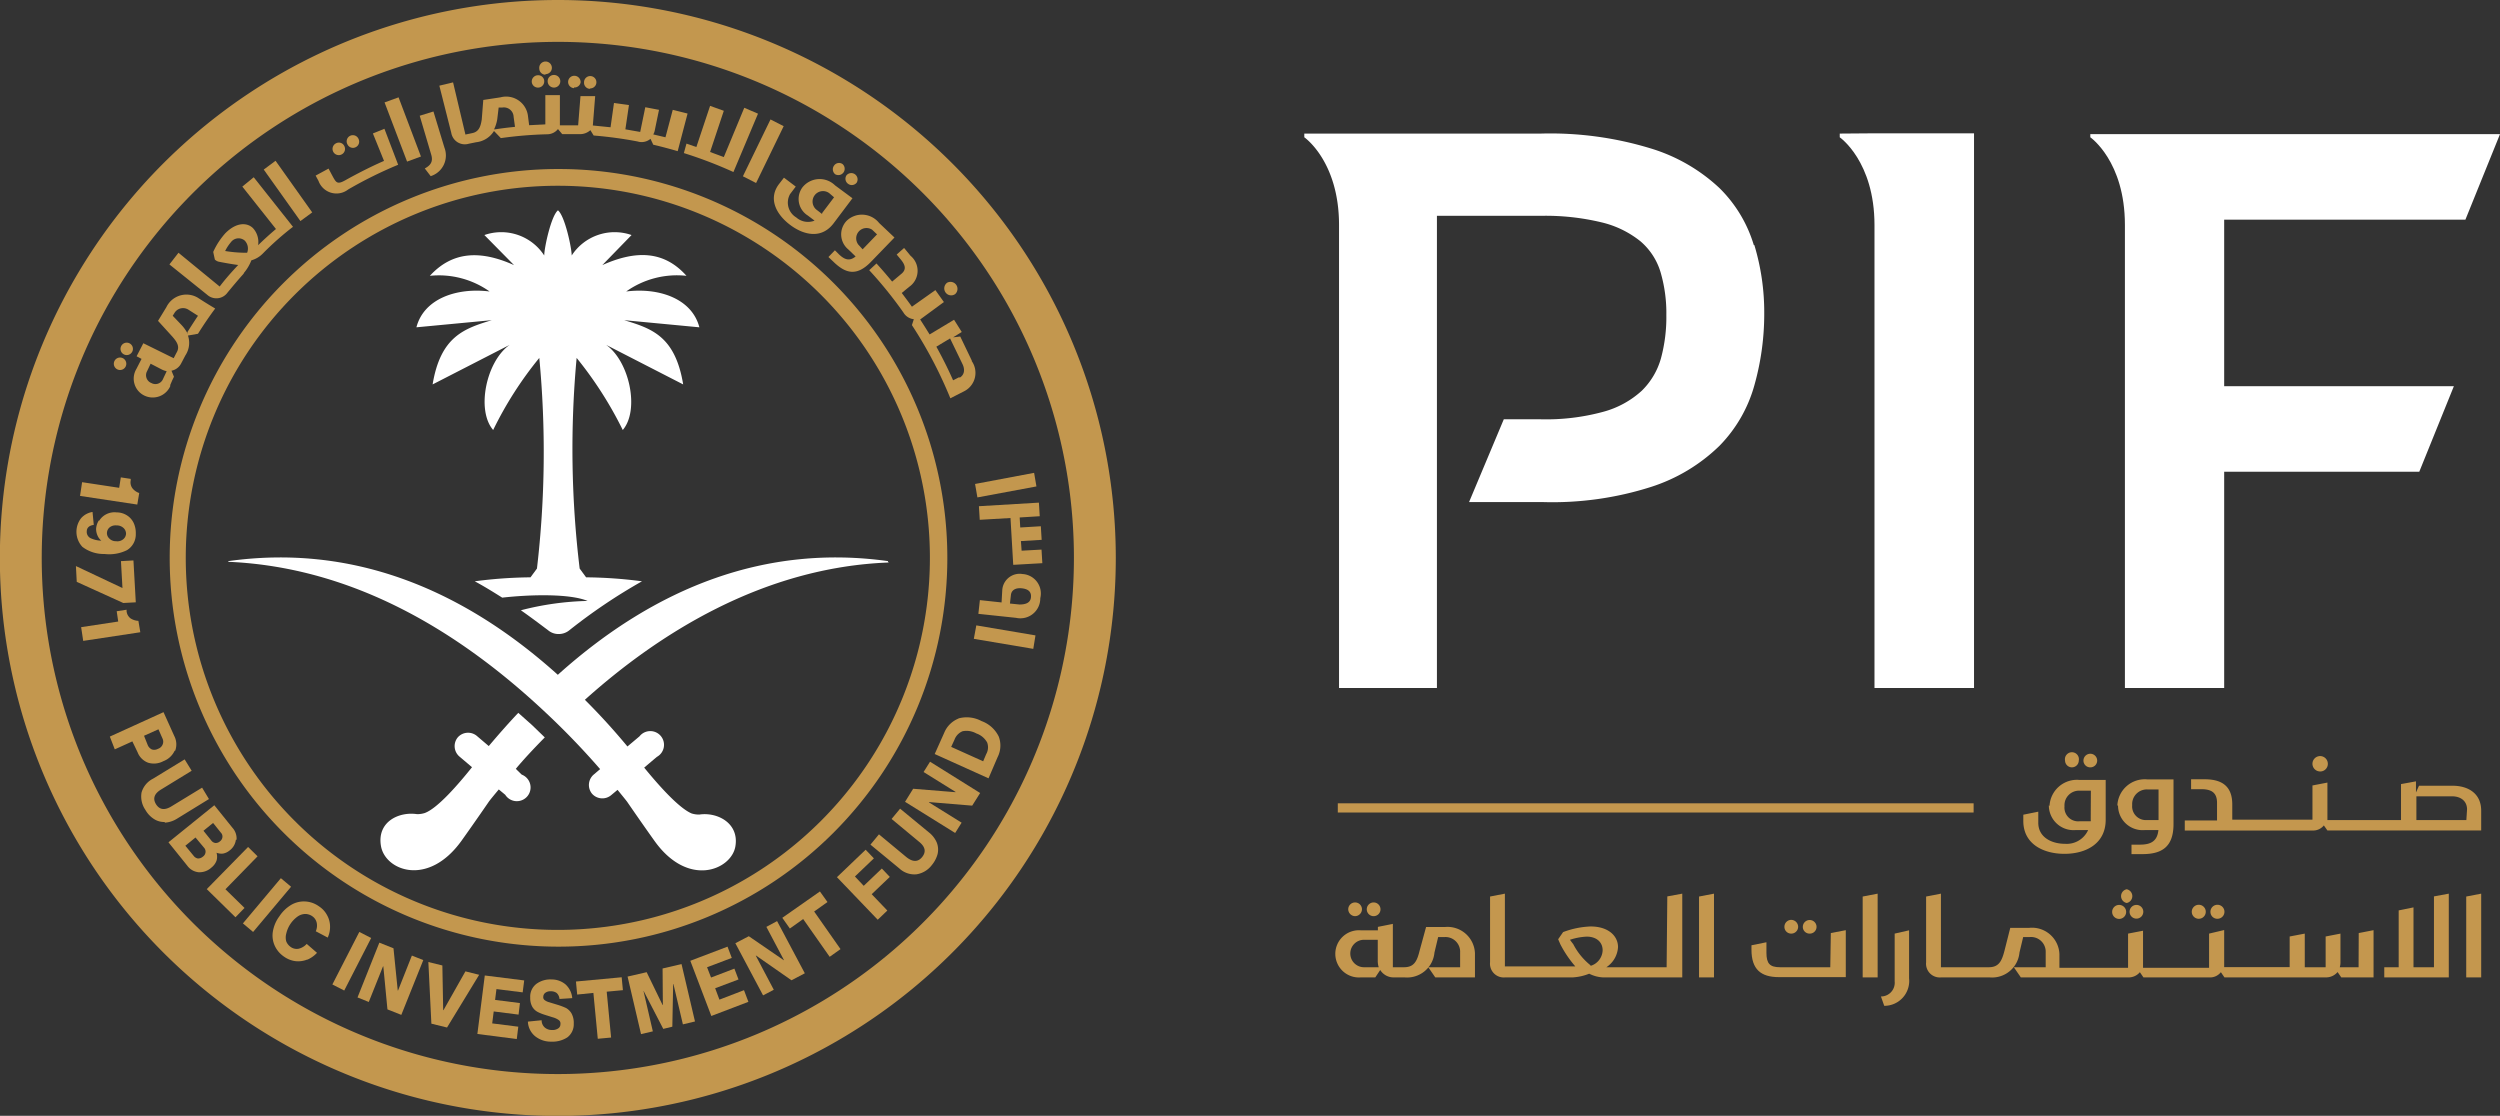 <svg xmlns="http://www.w3.org/2000/svg" viewBox="0 0 182.09 81.27"><rect x="0" y="0" width="182.09" height="81.27" fill="#333333" stroke="none"/><defs><style>.cls-1,.cls-4{fill:#fff;}.cls-2{fill:#c4974e;}.cls-3{fill:#c3974e;}.cls-4{fill-rule:evenodd;}</style></defs><g id="Layer_2" data-name="Layer 2"><g id="Layer_1-2" data-name="Layer 1"><path class="cls-1" d="M127.74,17.85a9.73,9.73,0,0,0-2.51-4.16,12.7,12.7,0,0,0-5-2.88,25,25,0,0,0-8-1.08H95V10s2.53,1.74,2.53,6.39h0V50.11h7.13V15.72h7.55a17.41,17.41,0,0,1,4.46.48,7.15,7.15,0,0,1,2.82,1.38,4.75,4.75,0,0,1,1.46,2.25,10.61,10.61,0,0,1,.42,3.14,11.48,11.48,0,0,1-.39,3.12,5.3,5.3,0,0,1-1.4,2.37A6.76,6.76,0,0,1,116.75,30a15.82,15.82,0,0,1-4.52.54h-2.7L107,36.57h5.4a23.63,23.63,0,0,0,7.84-1.1,12.66,12.66,0,0,0,5-3,10.17,10.17,0,0,0,2.54-4.4,19.13,19.13,0,0,0,.72-5.28,16.92,16.92,0,0,0-.72-4.94"/><path class="cls-1" d="M134,9.73V10s2.53,1.75,2.53,6.39V50.11h7.25V9.71l-7.25,0Z"/><path class="cls-1" d="M179.57,16l2.52-6.23H152.25V10s2.52,1.74,2.52,6.38V50.11H162V34.36h14.21l2.52-6.23H162V16Z"/><rect class="cls-2" x="97.44" y="58.51" width="46.31" height="0.67"/><path class="cls-2" d="M149.23,58.66a1.8,1.8,0,0,0,1.94,1.8h.92a1.71,1.71,0,0,1-1.68,1c-1,0-1.95-.49-1.95-1.53v-.81l-1.09.22v.46c0,1.67,1.45,2.39,3,2.39s3-.73,3-2.48v-2.9h-1.88a2,2,0,0,0-2.21,1.89m3,1a.49.49,0,0,1,0,.12h-.83a1,1,0,0,1-1.08-1.1,1.06,1.06,0,0,1,1.11-1.13h.81Z"/><path class="cls-2" d="M150.9,55.89a.5.5,0,0,0,.51-.49.51.51,0,1,0-1,0,.5.5,0,0,0,.5.49"/><path class="cls-2" d="M152.26,55.89a.49.49,0,0,0,.49-.49.5.5,0,1,0-1,0,.49.49,0,0,0,.5.49"/><path class="cls-2" d="M154.27,58.67a1.79,1.79,0,0,0,1.94,1.79h1c-.08.77-.5,1.06-1.34,1.06h-.62v.69h.8c1.44,0,2.26-.55,2.26-2.19V56.77h-1.88a2,2,0,0,0-2.21,1.9m3,1.06h-.85a1,1,0,0,1-1.07-1.09,1.07,1.07,0,0,1,1.12-1.14h.8Z"/><path class="cls-2" d="M169,56.19a.55.55,0,0,0,.55-.55.56.56,0,1,0-.55.55"/><path class="cls-2" d="M178.66,57.23h-2.47l-.22.49v-.81l-1.09.2v2.62h-5.36V57l-1.09.21v2.49h-5.84V58.59c0-1.28-.7-1.83-2-1.83h-1v.72h.73c.78,0,1.16.27,1.16,1v1.28h-2.35v.73h9.28a1,1,0,0,0,.85-.37l.26.37h11.2V59.05c0-1.3-1-1.82-2.08-1.82m1,2.5H176V58h2.59c.67,0,1.1.37,1.1.95Z"/><path class="cls-2" d="M98.7,66.73a.51.51,0,0,0,.5-.5.5.5,0,0,0-1,0,.51.51,0,0,0,.5.5"/><path class="cls-2" d="M100.05,66.73a.5.5,0,0,0,.5-.5.5.5,0,0,0-1,0,.5.5,0,0,0,.5.5"/><path class="cls-2" d="M105.26,67.52h-1.39l-.47,1.72c-.19.78-.41,1.21-1.14,1.21h-.81V67.29l-1.09.22v.25H99.11a1.72,1.72,0,1,0,0,3.43h1.06l.36-.54a1.14,1.14,0,0,0,1,.54h.78a2,2,0,0,0,2.17-1.81l.27-1.13h.5a1.07,1.07,0,0,1,1.1,1.12v1.08h-2.32l.51.74h2.89V69.43a2,2,0,0,0-2.19-1.91m-5.89,2.93a1,1,0,0,1,0-2h1V70a1.57,1.57,0,0,0,.07.45Z"/><path class="cls-2" d="M121.39,70.45H117a1.88,1.88,0,0,0,.85-1.47c0-.8-.69-1.5-2-1.5a6.3,6.3,0,0,0-2,.41l-.36.52,0,0,0,0,.16.37a8.21,8.21,0,0,0,1.09,1.61h-5.13V65.09l-1.08.21v4.79a1,1,0,0,0,1.09,1.1h4.92a3.73,3.73,0,0,0,1.21-.27,2.5,2.5,0,0,0,1,.27h5.78v-6.1l-1.09.2Zm-5.54-.14a4.77,4.77,0,0,1-1.26-1.54s-.15-.19-.24-.32a4.45,4.45,0,0,1,1.22-.23c.69,0,1.16.38,1.16,1a1.23,1.23,0,0,1-.88,1.13"/><polygon class="cls-2" points="123.75 71.19 124.84 71.19 124.84 65.09 123.75 65.3 123.75 71.19"/><path class="cls-2" d="M131.81,68a.49.49,0,0,0,.5-.49.5.5,0,1,0-1,0,.49.49,0,0,0,.49.49"/><path class="cls-2" d="M130.46,68a.5.5,0,0,0,.51-.49.51.51,0,0,0-.51-.51.5.5,0,0,0-.49.51.49.49,0,0,0,.49.49"/><path class="cls-2" d="M133.31,70.45h-3.65c-.76,0-1-.27-1-1.06v-.76l-1.09.22v.32c0,1.44.69,2,2,2h4.87V67.75l-1.09.21Z"/><polygon class="cls-2" points="135.67 71.19 136.76 71.19 136.76 65.09 135.67 65.3 135.67 71.19"/><path class="cls-2" d="M138,71.48a1,1,0,0,1-1,1.1l.24.68a1.81,1.81,0,0,0,1.81-2V67.76L138,68Z"/><path class="cls-2" d="M154.25,66.92a.51.51,0,1,0,0-1,.51.51,0,0,0,0,1"/><path class="cls-2" d="M154.9,65.77a.51.51,0,0,0,0-1,.51.51,0,0,0,0,1"/><path class="cls-2" d="M155.11,66.42a.5.5,0,1,0,.49-.51.5.5,0,0,0-.49.51"/><path class="cls-2" d="M160.14,66.92a.51.51,0,1,0-.5-.5.51.51,0,0,0,.5.5"/><path class="cls-2" d="M161.5,66.92a.51.51,0,1,0-.5-.5.5.5,0,0,0,.5.5"/><path class="cls-2" d="M171.79,70.45h-1.37a1.25,1.25,0,0,0,.05-.36V68l-1.08.21v2.24h-1.52V68l-1.1.21v2.23H162v-2.7L160.9,68v2.49h-4.81v-2.7L155,68v2.49h-5v-1a2,2,0,0,0-2.19-1.91h-1.39L146,69.24c-.2.78-.42,1.21-1.15,1.21h-.18s0,0,0,0,0,0,0,0h-3.3V65.09l-1.08.21v4.79a1,1,0,0,0,1.09,1.1h3.29s0,0,0,0,0,0,0,0h.25a2,2,0,0,0,2.17-1.81l.27-1.13h.49A1.07,1.07,0,0,1,149,69.37v1.08h-2.32l.51.74H155a1.06,1.06,0,0,0,.86-.38l.26.38h4.79a1,1,0,0,0,.85-.38l.26.38h7.37a1.1,1.1,0,0,0,.87-.39l.27.39h2.35V67.75l-1.08.21Z"/><polygon class="cls-2" points="177.28 70.45 175.79 70.45 175.79 66.09 174.71 66.31 174.71 70.45 173.66 70.45 173.66 71.19 178.36 71.19 178.36 65.09 177.28 65.29 177.28 70.45"/><polygon class="cls-2" points="179.63 65.3 179.63 71.19 180.72 71.19 180.72 65.09 179.63 65.3"/><path class="cls-3" d="M81.27,40.63A40.64,40.64,0,1,1,40.63,0,40.65,40.65,0,0,1,81.27,40.63M40.63,3.05A37.59,37.59,0,1,0,78.22,40.63,37.58,37.58,0,0,0,40.63,3.05"/><path class="cls-3" d="M40.63,12.31A28.32,28.32,0,1,0,69,40.63,28.32,28.32,0,0,0,40.63,12.31m0,55.42a27.1,27.1,0,1,1,27.1-27.1,27.1,27.1,0,0,1-27.1,27.1"/><polygon class="cls-3" points="75.49 35.43 71.19 36.23 71.02 35.25 75.32 34.44 75.49 35.43"/><polygon class="cls-3" points="75.26 47.26 70.93 46.53 71.11 45.55 75.42 46.28 75.26 47.26"/><path class="cls-3" d="M71.26,44.71l.11-1,1.58.17L73,43a1.27,1.27,0,0,1,1.48-1.19,1.42,1.42,0,0,1,1.29,1.76A1.45,1.45,0,0,1,74,45Zm3-.68c.46,0,.79-.13.83-.52s-.18-.61-.67-.66-.76.16-.79.5l-.07.61Z"/><polygon class="cls-3" points="74.27 37.69 74.31 38.42 75.81 38.33 75.87 39.32 74.36 39.41 74.41 40.11 75.86 40.03 75.92 41.02 73.8 41.14 73.6 37.73 71.36 37.86 71.3 36.87 75.67 36.61 75.73 37.6 74.27 37.69"/><path class="cls-3" d="M10,36.75l-4.17-.63.15-1,2.7.41.12-.76.72.11,0,.11a.72.72,0,0,0,.13.58,1.06,1.06,0,0,0,.49.34Z"/><path class="cls-3" d="M7.23,37.92a1.31,1.31,0,0,1,1.25-.6,1.41,1.41,0,0,1,.83.26,1.31,1.31,0,0,1,.46.59,1.74,1.74,0,0,1,.12.71,1.34,1.34,0,0,1-.64,1.19,2.92,2.92,0,0,1-1.64.28A2.56,2.56,0,0,1,6,39.83a1.61,1.61,0,0,1-.09-2.09,1.39,1.39,0,0,1,.83-.45l.09.94c-.33.05-.5.2-.51.46a.51.51,0,0,0,.28.51,2,2,0,0,0,.78.18v0A1,1,0,0,1,7.1,39,1.19,1.19,0,0,1,7,38.52a1.32,1.32,0,0,1,.19-.6M8,38.4a.55.55,0,0,0-.21.4.53.53,0,0,0,.17.42.65.65,0,0,0,.49.2.67.67,0,0,0,.52-.14.55.55,0,0,0,.21-.4A.57.57,0,0,0,9,38.46a.7.7,0,0,0-.51-.19A.69.69,0,0,0,8,38.4"/><polygon class="cls-3" points="9.72 40.82 9.89 43.87 8.98 43.92 5.59 42.38 5.53 41.23 8.92 42.83 8.81 40.87 9.72 40.82"/><path class="cls-3" d="M10.22,46.05l-4.16.63-.15-1,2.7-.41-.11-.75.72-.11,0,.11a.74.74,0,0,0,.29.52,1.13,1.13,0,0,0,.57.18Z"/><path class="cls-3" d="M69.57,21.42a.51.51,0,0,0-.58-.83.51.51,0,0,0-.12.71.5.5,0,0,0,.7.12"/><path class="cls-3" d="M70.8,26.3l-.86-1.79-.52.06.63-.39-.56-.89-1.78,1.07c-.23-.37-.46-.74-.69-1.09L68.75,22l-.62-.87-1.71,1.21c-.24-.34-.49-.67-.74-1l.53-.44a1.42,1.42,0,0,0,.11-2.27l-.47-.57-.54.48.29.35c.41.49.39.8,0,1.1l-.62.52q-.56-.68-1.14-1.32l-.53.49a29.4,29.4,0,0,1,2.49,3.08h0a1,1,0,0,0,.76.49l-.14.43h0a31.44,31.44,0,0,1,2.8,5.33l1-.51a1.5,1.5,0,0,0,.53-2.24m-.88,1.21-.45.23c-.37-.84-.78-1.65-1.22-2.45l1-.6.9,1.86c.21.43.13.8-.2,1"/><path class="cls-3" d="M62.09,14.44l-1.37,1.82c-.86,1.15-2.15.89-3.17.12s-1.63-1.93-.79-3l.34-.44.86.65-.41.54A1.26,1.26,0,0,0,58,15.84a1.29,1.29,0,0,0,1.33.23l-.49-.37a1.42,1.42,0,0,1-.38-2.07,1.6,1.6,0,0,1,2.36-.13Zm-1.69-.37a.76.76,0,0,0-.91,1.22l.39.3,0-.07.87-1.15Zm.43-1.38a.46.46,0,0,1-.08-.63.44.44,0,0,1,.63-.1.46.46,0,0,1-.55.73m.93.69a.45.45,0,0,1-.09-.63.46.46,0,0,1,.73.55.45.45,0,0,1-.64.08"/><path class="cls-3" d="M65.15,17.3l-1.76,1.82c-1,1-1.78.8-2.63,0l-.42-.4.47-.49.29.29c.44.42.79.51,1.22.16l-.53-.51a1.42,1.42,0,0,1-.12-2.09,1.6,1.6,0,0,1,2.36.16Zm-2.32.86,1.05-1.09-.36-.34a.75.75,0,0,0-1,1.09Z"/><path class="cls-3" d="M25.91,10.72a.45.45,0,0,0,.2-.61.45.45,0,1,0-.8.41.44.44,0,0,0,.6.2"/><path class="cls-3" d="M24.88,11.25a.45.45,0,0,0,.2-.61.44.44,0,0,0-.61-.2.45.45,0,0,0,.41.81"/><path class="cls-3" d="M39.89,5.92a.46.46,0,1,0,.44-.46.45.45,0,0,0-.44.46"/><path class="cls-3" d="M39.19,6.38a.45.45,0,0,0,.45-.45.44.44,0,0,0-.46-.45.46.46,0,0,0-.45.46.45.45,0,0,0,.46.44"/><path class="cls-3" d="M39.73,5.4A.46.46,0,1,0,39.28,5a.45.45,0,0,0,.45.44"/><path class="cls-3" d="M43,6.44A.45.45,0,1,0,42.54,6a.44.44,0,0,0,.42.47"/><path class="cls-3" d="M41.81,6.37A.45.45,0,0,0,42.29,6a.46.46,0,0,0-.43-.48.45.45,0,0,0-.48.43.45.45,0,0,0,.43.47"/><path class="cls-3" d="M29,12,28,9.38l-.84.34.81,2c-1.09.47-2.25,1.09-2.82,1.41s-.66.18-.9-.25l-.32-.6-.94.51.21.39a1.39,1.39,0,0,0,2.16.62A30.77,30.77,0,0,1,29,12"/><path class="cls-3" d="M46.49,10.32a1,1,0,0,0,.89-.21l.2.43c.6.14,1.19.3,1.78.47l.72-2.74L49,8l-.53,2-.89-.21a.92.92,0,0,0,.12-.34L48,8,47,7.81l-.37,1.8-1.08-.19.26-1.77L44.72,7.5l-.25,1.77-1.29-.13L43.35,7,42.28,7l-.17,2.13c-.44,0-.89,0-1.33,0V6.93H39.72l0,2.13-1.18.06-.09-.71a1.6,1.6,0,0,0-2-1.32l-1.25.19-.11,1.41c-.08.56-.23.9-.67,1l-.52.11L33,6l-1,.24.87,3.44a1,1,0,0,0,1.27.79l.54-.11a1.74,1.74,0,0,0,1.3-.82l.5.52a29.06,29.06,0,0,1,3.38-.28h0a1,1,0,0,0,.78-.38l.31.37h0c.41,0,.83,0,1.25,0A1.11,1.11,0,0,0,43,9.48l.24.39a29.74,29.74,0,0,1,3.28.45M36,9.39a2.64,2.64,0,0,0,.22-.72l.1-.84.28,0a.71.71,0,0,1,.81.68l.1.73c-.51.05-1,.11-1.51.19"/><path class="cls-3" d="M55.21,8.28l-1-.43-1.49,3.59-1-.37,1-3-1-.36-1,3L50,10.46l-.19.69a31.28,31.28,0,0,1,3.61,1.38Z"/><polygon class="cls-3" points="29.03 7.09 30.66 11.4 29.65 11.77 28.01 7.46 29.03 7.09"/><path class="cls-3" d="M32.37,10.75a1.58,1.58,0,0,1-1,2.08l-.43-.56c.42-.23.62-.49.47-1l-.84-2.84,1-.31Z"/><polygon class="cls-3" points="57.08 9.19 55.07 13.33 54.11 12.84 56.12 8.7 57.08 9.19"/><path class="cls-3" d="M8.93,26.08a.45.45,0,0,0-.37.83.45.45,0,0,0,.37-.83"/><path class="cls-3" d="M9.42,25a.45.45,0,1,0-.38.82A.45.45,0,0,0,9.42,25"/><path class="cls-3" d="M15.67,22.47h0c-.11-.07-.53-.31-1.27-.79a1.62,1.62,0,0,0-2.28.69l-.61,1,1,1.1c.38.42.59.76.38,1.16l0,0-.06.11-.18.35L10.44,25l-.49.95.36.19-.38.74a1.37,1.37,0,0,0,.56,1.92,1.4,1.4,0,0,0,1.91-.67l0-.09.15-.35.12-.25L12.49,27a1,1,0,0,0,.7-.52l.31-.59a1.65,1.65,0,0,0,.19-1.45l.73-.13h0c.39-.62.8-1.23,1.24-1.82h0m-3.78,5.1a.6.6,0,0,1-.85.31.61.61,0,0,1-.32-.86l.26-.55.81.42a1.74,1.74,0,0,0,.36.13Zm1.79-3.36,0,.08a2.73,2.73,0,0,0-.46-.65L12.58,23l.15-.24a.73.73,0,0,1,1-.2l.69.44c-.27.4-.53.81-.79,1.22"/><path class="cls-3" d="M17.74,19.91a3.27,3.27,0,0,0,.57-.95,1.84,1.84,0,0,0,.83-.49,21.44,21.44,0,0,1,2.2-1.95l-2.86-3.61-.83.68,2.45,3.09c-.45.38-.88.77-1.3,1.18h0a1.5,1.5,0,0,0-.38-1.25c-.44-.42-1.21-.42-2,.37a5.25,5.25,0,0,0-.89,1.37s.11.52.12.55.14.12.24.15,1.09.21,1.46.25c-.47.5-.92,1-1.35,1.57h0L13,18.41l-.66.85,2.75,2.21a1,1,0,0,0,1.49-.17c.39-.47.78-.94,1.19-1.39M16.4,18.28a3.08,3.08,0,0,1,.42-.64.69.69,0,0,1,1-.12.83.83,0,0,1,.18.89,9.42,9.42,0,0,1-1.62-.13"/><polygon class="cls-3" points="20.07 11.71 22.74 15.47 21.88 16.1 19.21 12.35 20.07 11.71"/><path class="cls-3" d="M12.72,54.68a1.47,1.47,0,0,1-.82.76,1.45,1.45,0,0,1-1.12.11,1.32,1.32,0,0,1-.76-.76L9.64,54l-1.28.58L8,53.65l3.91-1.78.78,1.73a1.33,1.33,0,0,1,.07,1.08m-2-.41a.61.61,0,0,0,.31.32.58.58,0,0,0,.44-.05.55.55,0,0,0,.33-.3.53.53,0,0,0,0-.44l-.3-.68-1.05.47Z"/><path class="cls-3" d="M12,59.87a1.35,1.35,0,0,1-.79-.22,1.88,1.88,0,0,1-.62-.66,1.72,1.72,0,0,1-.28-1.27,1.63,1.63,0,0,1,.83-1l2.31-1.41.51.83-2.22,1.36c-.5.3-.63.66-.38,1.07s.63.47,1.13.16l2.23-1.36.5.83-2.31,1.42a1.92,1.92,0,0,1-.91.3"/><path class="cls-3" d="M17.18,61.17a1.14,1.14,0,0,1-.45.77,1.06,1.06,0,0,1-.48.23,1,1,0,0,1-.48-.06h0a1,1,0,0,1,0,.58,1.15,1.15,0,0,1-.37.5,1.28,1.28,0,0,1-.94.34,1.17,1.17,0,0,1-.83-.49l-1.36-1.69,3.34-2.7,1.32,1.64a1.16,1.16,0,0,1,.3.87M14.1,62.33a.5.5,0,0,0,.32.2.54.54,0,0,0,.35-.13.45.45,0,0,0,.2-.32.43.43,0,0,0-.12-.35L14.24,61l-.74.6Zm1.29-1.11a.44.44,0,0,0,.3.18.45.45,0,0,0,.33-.12.44.44,0,0,0,.18-.3.4.4,0,0,0-.11-.33l-.57-.71-.7.57Z"/><polygon class="cls-3" points="15.06 64.76 18.07 61.69 18.76 62.37 16.42 64.77 17.81 66.13 17.15 66.81 15.06 64.76"/><rect class="cls-3" x="17.3" y="65.43" width="4.3" height="0.97" transform="translate(-43.54 38.43) rotate(-49.98)"/><path class="cls-3" d="M22.4,69.88a1.77,1.77,0,0,1-.85.13,1.83,1.83,0,0,1-.86-.33,1.93,1.93,0,0,1-.68-.8,1.78,1.78,0,0,1-.14-1,2.55,2.55,0,0,1,.48-1.14,2.65,2.65,0,0,1,.89-.85,1.82,1.82,0,0,1,1-.23,1.87,1.87,0,0,1,1,.36,1.74,1.74,0,0,1,.6.67,1.71,1.71,0,0,1,.2.82,1.85,1.85,0,0,1-.17.78L23,67.83a1,1,0,0,0,.07-.61.78.78,0,0,0-.33-.49.92.92,0,0,0-.48-.16,1,1,0,0,0-.56.17A2.1,2.1,0,0,0,20.85,68a1.06,1.06,0,0,0,0,.57.91.91,0,0,0,.32.4.74.74,0,0,0,.59.13,1.16,1.16,0,0,0,.58-.35l.75.65a2.1,2.1,0,0,1-.73.51"/><rect class="cls-3" x="23.47" y="69.53" width="4.3" height="0.97" transform="translate(-48.37 60.86) rotate(-62.85)"/><polygon class="cls-3" points="29.23 73.92 28.22 73.52 27.92 70.39 27.9 70.38 26.86 72.98 26.04 72.65 27.63 68.66 28.66 69.07 28.97 72.14 28.99 72.15 30 69.6 30.83 69.93 29.23 73.92"/><polygon class="cls-3" points="34.9 71 32.56 74.84 31.42 74.56 31.2 70.07 32.22 70.32 32.28 73.57 32.3 73.58 33.9 70.75 34.9 71"/><polygon class="cls-3" points="36.06 72.83 37.87 73.06 37.77 73.9 35.96 73.67 35.85 74.54 37.75 74.78 37.64 75.68 34.77 75.31 35.31 71.05 38.18 71.41 38.07 72.28 36.16 72.04 36.06 72.83"/><path class="cls-3" d="M40.59,72.36a.69.69,0,0,0-.46-.16.64.64,0,0,0-.41.11.37.37,0,0,0-.15.3.25.25,0,0,0,.11.24A.9.9,0,0,0,40,73l.59.18a4.89,4.89,0,0,1,.64.24,1.09,1.09,0,0,1,.4.4,1.43,1.43,0,0,1,.16.74,1.19,1.19,0,0,1-.47,1,2,2,0,0,1-1.17.31,1.83,1.83,0,0,1-1.18-.4,1.45,1.45,0,0,1-.52-1.06l1-.1a.69.69,0,0,0,.23.53.77.77,0,0,0,.52.18.72.72,0,0,0,.45-.11.36.36,0,0,0,.17-.32.3.3,0,0,0-.12-.29,1.33,1.33,0,0,0-.43-.2l-.54-.17a3.33,3.33,0,0,1-.58-.23,1,1,0,0,1-.38-.37,1.3,1.3,0,0,1-.15-.67,1.17,1.17,0,0,1,.45-1,1.73,1.73,0,0,1,1.12-.32,1.56,1.56,0,0,1,1,.36,1.52,1.52,0,0,1,.49,1l-.93.06a.65.65,0,0,0-.2-.43"/><polygon class="cls-3" points="45.37 72.12 44.19 72.23 44.51 75.57 43.54 75.66 43.22 72.32 42.04 72.44 41.95 71.49 45.28 71.18 45.37 72.12"/><polygon class="cls-3" points="49.64 70.22 50.62 74.4 49.74 74.61 49.05 71.67 49.03 71.68 48.97 74.78 48.31 74.94 46.88 72.18 46.87 72.18 47.55 75.12 46.69 75.32 45.71 71.13 47.1 70.81 48.26 73.2 48.28 73.2 48.26 70.54 49.64 70.22"/><polygon class="cls-3" points="51.79 71.2 53.49 70.55 53.79 71.34 52.09 71.98 52.4 72.81 54.19 72.12 54.51 72.97 51.81 74 50.28 69.98 52.99 68.95 53.3 69.77 51.5 70.45 51.79 71.2"/><polygon class="cls-3" points="58.62 70.89 57.65 71.4 55.07 69.6 55.05 69.61 56.36 72.09 55.58 72.5 53.56 68.7 54.54 68.19 57.09 69.94 57.1 69.93 55.82 67.51 56.6 67.09 58.62 70.89"/><polygon class="cls-3" points="60.27 65.7 59.3 66.39 61.22 69.13 60.43 69.69 58.5 66.94 57.53 67.63 56.98 66.85 59.72 64.93 60.27 65.7"/><polygon class="cls-3" points="62.27 63.84 62.91 64.52 64.23 63.26 64.81 63.87 63.49 65.13 64.63 66.32 63.93 66.99 60.96 63.89 63.05 61.89 63.65 62.52 62.27 63.84"/><path class="cls-3" d="M68.24,61.39a1.43,1.43,0,0,1,.05.82,2.14,2.14,0,0,1-.42.8,1.74,1.74,0,0,1-1.11.67,1.61,1.61,0,0,1-1.26-.43l-2.1-1.73.62-.75,2,1.66q.69.55,1.14,0c.31-.38.24-.75-.22-1.12l-2-1.66.62-.75,2.1,1.73a1.87,1.87,0,0,1,.58.76"/><polygon class="cls-3" points="71.39 57.76 70.81 58.68 67.67 58.42 67.66 58.44 70.04 59.92 69.57 60.67 65.92 58.4 66.51 57.45 69.59 57.7 69.6 57.68 67.27 56.23 67.74 55.48 71.39 57.76"/><path class="cls-3" d="M69.8,52.33a2.27,2.27,0,0,1,1.69.19,2.24,2.24,0,0,1,1.26,1.14,1.86,1.86,0,0,1-.09,1.49L72,56.69l-3.92-1.77.69-1.54a1.88,1.88,0,0,1,1.06-1.05m2,2.6a1,1,0,0,0,.07-.85,1.43,1.43,0,0,0-.79-.66,1.46,1.46,0,0,0-1-.16,1.06,1.06,0,0,0-.59.62l-.24.52,2.33,1.05Z"/><path class="cls-4" d="M64.68,40.92v-.05c-8.82-1.23-16.86,1.82-24.05,8.28-7.18-6.46-15.22-9.51-24-8.28v.05c9.2.4,16.91,5.16,23.08,10.95a55.2,55.2,0,0,1,4,4.15l-.47.4a1,1,0,0,0-.12,1.39,1,1,0,0,0,1.39.11l.47-.39c.3.37.58.71.7.87,0,0,1,1.46,2,2.86,2.45,3.42,5.58,2.1,5.88.4s-1.31-2.53-2.63-2.33a1.8,1.8,0,0,1-.55-.08c-.94-.39-2.44-2.09-3.46-3.34l.92-.78a1,1,0,1,0-1.26-1.5l-.88.74q-1.51-1.82-3.1-3.4c5.32-4.77,12.92-9.65,22.13-10"/><path class="cls-1" d="M45.46,23.32l5.48.52c-.54-2.08-2.92-2.91-5.33-2.61A6.39,6.39,0,0,1,50,20.09c-1.62-1.82-3.66-1.89-6.13-.78L46,17.12a3.73,3.73,0,0,0-4.36,1.49c0-.55-.5-2.89-1-3.29-.5.4-1,2.74-1,3.29a3.73,3.73,0,0,0-4.36-1.49l2.16,2.19c-2.47-1.11-4.5-1-6.13.78a6.39,6.39,0,0,1,4.35,1.14c-2.41-.3-4.79.53-5.33,2.61l5.49-.52c-2,.61-3.73,1.18-4.31,4.68l5.61-2.88c-1.7,1.19-2.45,4.75-1.2,6.2a26.86,26.86,0,0,1,3.36-5.25,72.9,72.9,0,0,1-.17,15.34l-.47.64a32.74,32.74,0,0,0-4.06.29v0c.67.36,1.35.78,2,1.19,2.14-.24,4.95-.29,6.22.24a21.08,21.08,0,0,0-4.86.68h0c.88.62,1.6,1.17,2,1.47a1.16,1.16,0,0,0,.75.26,1.21,1.21,0,0,0,.76-.26,40.52,40.52,0,0,1,5.31-3.58v0a33,33,0,0,0-4.07-.29l-.47-.64A72.36,72.36,0,0,1,42,26.07a27.82,27.82,0,0,1,3.36,5.25c1.24-1.45.49-5-1.21-6.2L49.76,28c-.58-3.5-2.27-4.07-4.3-4.68"/><path class="cls-4" d="M37.57,56c.5-.61,1.29-1.46,2.11-2.29l-.93-.9-1-.89c-.73.77-1.44,1.58-2.15,2.42l-.87-.74a1,1,0,0,0-1.39.11,1,1,0,0,0,.12,1.39l.92.78c-1,1.25-2.51,3-3.45,3.34a1.86,1.86,0,0,1-.55.08c-1.32-.2-2.94.55-2.63,2.33s3.43,3,5.87-.4c1-1.4,2-2.86,2-2.86.12-.16.4-.5.71-.87l.47.39A1,1,0,1,0,38,56.42Z"/></g></g></svg>